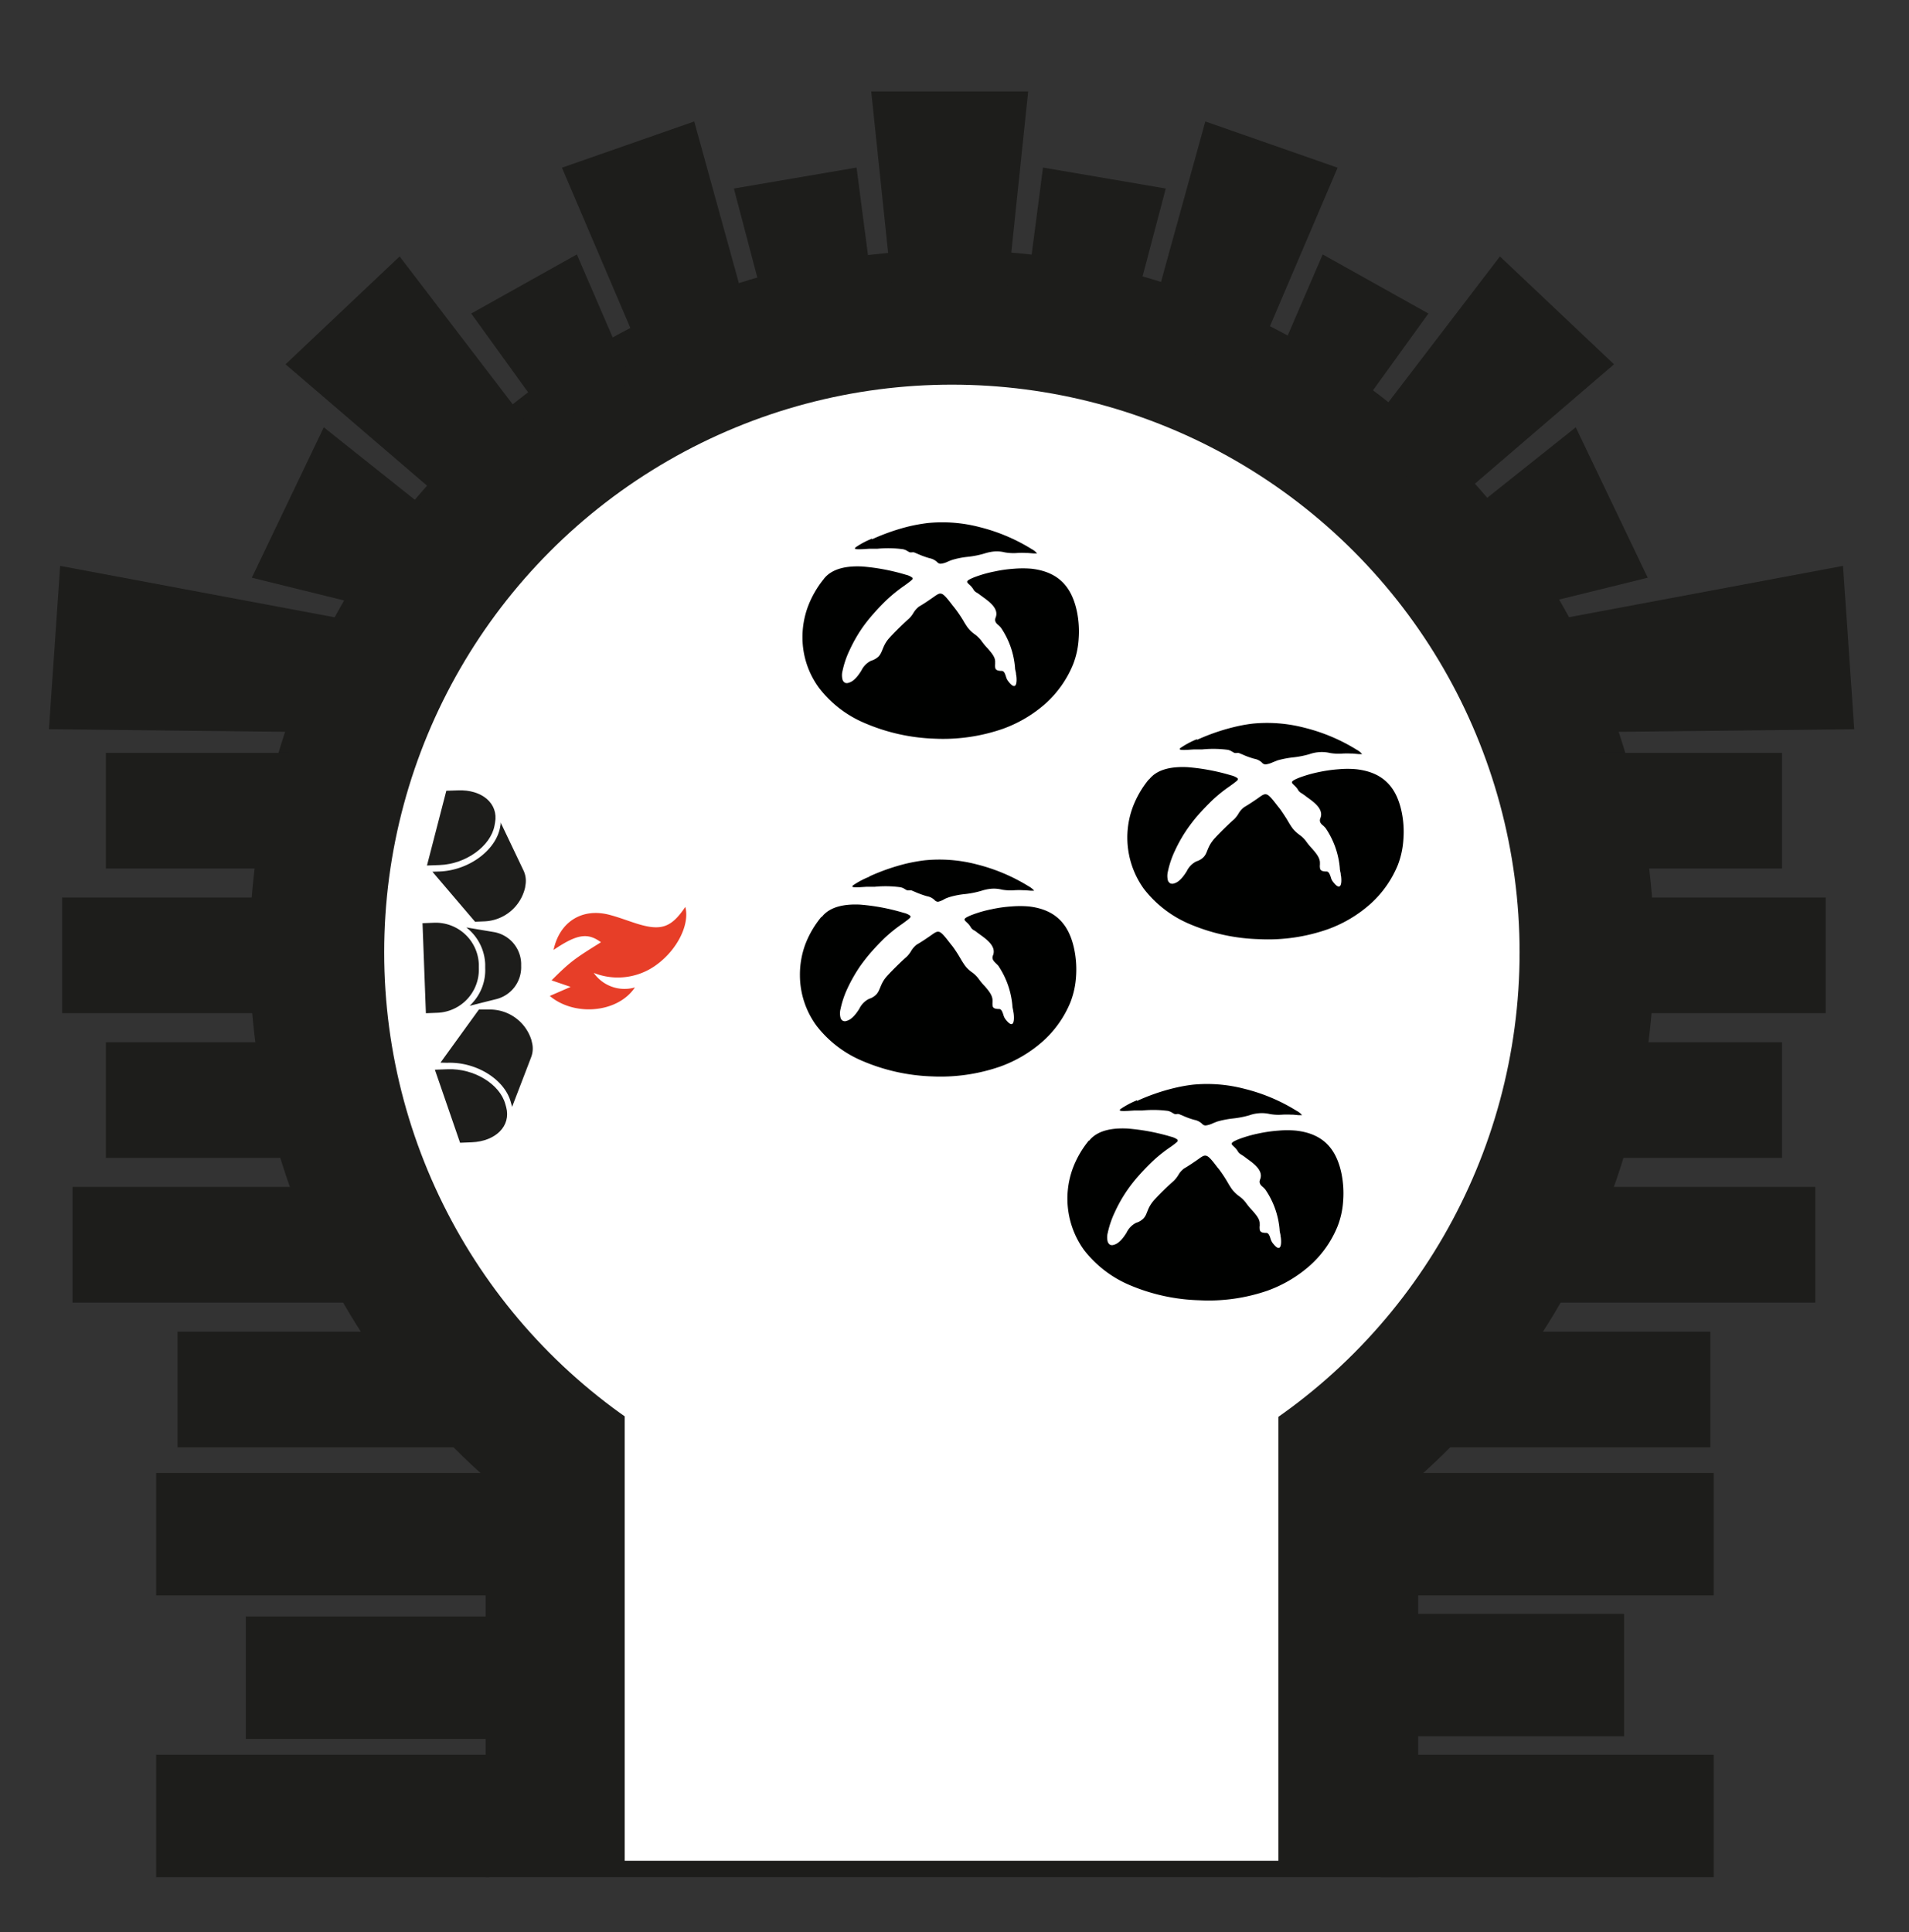 <svg id="Layer_1" data-name="Layer 1" xmlns="http://www.w3.org/2000/svg" viewBox="0 0 248.5 251.5"><rect x="0" y="0" width="248.5" height="251.5" fill="#333333" stroke="none"/><title>2-bread</title><rect x="63.22" y="190.5" width="121.39" height="53.84" style="fill:#1d1d1b"/><circle cx="123.91" cy="123.97" r="91.42" style="fill:#1d1d1b"/><circle cx="123.91" cy="123.97" r="73.9" style="fill:#fff"/><rect x="81.32" y="181.89" width="85.09" height="60.32" style="fill:#fff"/><path d="M410.52,242.11a10.72,10.72,0,0,0-2.12,1.12c-.16.14-.19.24.17.26a4.35,4.35,0,0,0,.53,0h.11l.93-.06.35,0,.71,0a14.28,14.28,0,0,1,3.34.06,1.71,1.71,0,0,1,.57.23c.25.15.29.2.56.18a1.1,1.1,0,0,1,.32,0l.47.2a11.64,11.64,0,0,0,1.54.56,2,2,0,0,1,1,.51.59.59,0,0,0,.45.21,2.71,2.71,0,0,0,.94-.28c.19-.08.38-.16.6-.23a10.63,10.63,0,0,1,2-.39,12.33,12.33,0,0,0,2.16-.43,5.77,5.77,0,0,1,1.21-.26,4.33,4.33,0,0,1,1.44.11,6.41,6.41,0,0,0,1.64.08,8.81,8.81,0,0,1,1.15,0l.21,0,.77.06c.34,0,.45,0,.43,0a2.39,2.39,0,0,0-.71-.57,23.68,23.68,0,0,0-6.74-2.85,19.19,19.19,0,0,0-6.76-.54,22.44,22.44,0,0,0-2.52.45,27.47,27.47,0,0,0-4.74,1.66Zm-6.27,5.24a12.89,12.89,0,0,0-2.11,3.69,11.42,11.42,0,0,0-.68,4,11.08,11.08,0,0,0,2.17,6.52,14.66,14.66,0,0,0,6,4.59,25.08,25.08,0,0,0,9,2,23.71,23.71,0,0,0,8.94-1.29,17.1,17.1,0,0,0,5.62-3.36,14,14,0,0,0,3.49-5,10.82,10.82,0,0,0,.73-3.31,13,13,0,0,0-.22-3.58c-.7-3.32-2.48-5.18-5.91-5.58a13.44,13.44,0,0,0-2.29,0,17.26,17.26,0,0,0-2.54.36,16,16,0,0,0-2.65.76c-1.68.69-.6.62-.06,1.63a1.12,1.12,0,0,0,.44.38,3.29,3.29,0,0,1,.33.23l.41.3c.88.64,2.15,1.55,1.68,2.71-.19.47.1.76.4,1a2.91,2.91,0,0,1,.3.31,10.76,10.76,0,0,1,1.83,5.21c0,.21.07.4.11.62s0,.22.05.34c.14,1,0,2.23-1.12.69a1.79,1.79,0,0,1-.22-.5c-.11-.35-.24-.75-.56-.74-.67,0-.83-.2-.85-.51a2.58,2.58,0,0,1,0-.38,2,2,0,0,0,0-.24c.05-.65-.49-1.24-1-1.83a8.25,8.25,0,0,1-.77-.93,4.13,4.13,0,0,0-.92-.9,4.07,4.07,0,0,1-.85-.81c-.2-.26-.41-.6-.64-1a17.43,17.43,0,0,0-1.05-1.54l-.32-.4c-.76-1-1.13-1.43-1.46-1.51s-.6.16-1.21.58c-.41.28-.94.66-1.68,1.09a2.88,2.88,0,0,0-.76.87,3.69,3.69,0,0,1-.57.72c-.35.29-1.64,1.51-2.54,2.5s-.84,1.81-1.39,2.4a2.39,2.39,0,0,1-1,.57,2.77,2.77,0,0,0-1.26,1.29c-.37.58-.93,1.39-1.64,1.57a.63.63,0,0,1-.49,0,.67.67,0,0,1-.31-.38,2.23,2.23,0,0,1,0-1.18,11.78,11.78,0,0,1,.93-2.71,19.18,19.18,0,0,1,1.64-2.88,21,21,0,0,1,1.49-1.87c.53-.61,1.09-1.19,1.64-1.72a19.41,19.41,0,0,1,2.35-1.9c.4-.29.73-.53.94-.72s.14-.28,0-.38a2.32,2.32,0,0,0-.76-.32,27.16,27.16,0,0,0-5.66-1.07c-2-.1-3.93.24-5,1.6Z" transform="translate(-297 -172)" style="fill:#000100;fill-rule:evenodd"/><path d="M452.8,268.22a11.63,11.63,0,0,0-2.12,1.13c-.16.13-.18.24.18.26a3.94,3.94,0,0,0,.52,0h.11l.93-.06.36,0,.71,0a14.76,14.76,0,0,1,3.33.05,1.63,1.63,0,0,1,.57.24c.25.14.3.2.57.18a.64.64,0,0,1,.31,0l.47.19a9.79,9.79,0,0,0,1.55.56,1.94,1.94,0,0,1,1,.51.61.61,0,0,0,.45.22,3.08,3.08,0,0,0,.95-.28l.6-.24a12.34,12.34,0,0,1,2-.39,12.31,12.31,0,0,0,2.16-.42,4.83,4.83,0,0,1,1.21-.26,4.54,4.54,0,0,1,1.44.1,6.51,6.51,0,0,0,1.65.08,11,11,0,0,1,1.15,0l.21,0,.76.07c.34,0,.46,0,.44,0a2.37,2.37,0,0,0-.71-.57,23.64,23.64,0,0,0-6.74-2.85,19.27,19.27,0,0,0-6.77-.55,20.23,20.23,0,0,0-2.51.46,27,27,0,0,0-4.75,1.65Zm-6.26,5.24a12.74,12.74,0,0,0-2.12,3.7,11.43,11.43,0,0,0,1.49,10.55,14.8,14.8,0,0,0,6,4.59,24.77,24.77,0,0,0,9,1.95,23.46,23.46,0,0,0,8.93-1.29,17,17,0,0,0,5.62-3.36,13.94,13.94,0,0,0,3.5-5,11.19,11.19,0,0,0,.72-3.32,12.7,12.7,0,0,0-.22-3.58c-.69-3.32-2.48-5.18-5.9-5.57a12.59,12.59,0,0,0-2.3,0,18.72,18.72,0,0,0-2.54.36,17.09,17.09,0,0,0-2.65.76c-1.67.69-.59.63-.06,1.64a1.24,1.24,0,0,0,.45.38l.32.22.41.31c.88.63,2.15,1.54,1.69,2.7-.2.48.1.77.4,1,.1.1.21.21.3.32a10.93,10.93,0,0,1,1.83,5.21c0,.2.06.4.1.61s0,.23.05.34c.14,1,0,2.23-1.12.69a1.67,1.67,0,0,1-.21-.5c-.12-.35-.25-.74-.57-.73-.66,0-.83-.2-.84-.52a1.2,1.2,0,0,1,0-.37l0-.25c0-.65-.49-1.23-1-1.82a8.45,8.45,0,0,1-.78-.94,3.84,3.84,0,0,0-.91-.89,4.72,4.72,0,0,1-.86-.81c-.19-.26-.41-.6-.64-1s-.67-1.06-1-1.53l-.32-.4c-.77-1-1.13-1.43-1.46-1.51s-.61.15-1.21.58c-.41.28-.95.65-1.69,1.09a2.73,2.73,0,0,0-.75.87,3.69,3.69,0,0,1-.57.72c-.35.29-1.64,1.51-2.54,2.49-1,1.14-.85,1.81-1.4,2.4a2.18,2.18,0,0,1-.95.57,2.77,2.77,0,0,0-1.26,1.29c-.37.59-.94,1.4-1.64,1.58a.67.67,0,0,1-.49,0,.72.72,0,0,1-.32-.38,2.37,2.37,0,0,1,0-1.18,12.19,12.19,0,0,1,.92-2.71,18.78,18.78,0,0,1,1.65-2.88,21.39,21.39,0,0,1,1.48-1.88c.54-.6,1.1-1.18,1.64-1.71a18.68,18.68,0,0,1,2.36-1.91c.39-.28.72-.52.93-.71s.14-.29,0-.39a2.51,2.51,0,0,0-.77-.32,27.22,27.22,0,0,0-5.65-1.06c-2-.1-3.94.23-5,1.59Z" transform="translate(-297 -172)" style="fill:#000100;fill-rule:evenodd"/><path d="M352.44,303.89,352,292.17l1.5-.06a5.62,5.62,0,0,1,5.83,5.41l0,.48a5.62,5.62,0,0,1-5.4,5.83Z" transform="translate(-297 -172)" style="fill:#1d1d1b"/><path d="M360.16,297.51l0,.49a6.3,6.3,0,0,1-1.7,4.59l-.32.33,3.39-.85a4.28,4.28,0,0,0,3.31-4.33l0-.37a4.28,4.28,0,0,0-3.63-4.06l-3.51-.59A6.35,6.35,0,0,1,360.16,297.51Z" transform="translate(-297 -172)" style="fill:#1d1d1b"/><path d="M353.61,311.24l3.28,9.51,1.51-.06c3.13-.13,5.15-2.13,4.49-4.58l-.11-.39c-.7-2.59-4.08-4.68-7.51-4.54Z" transform="translate(-297 -172)" style="fill:#1d1d1b"/><path d="M355.21,310.34c3.76-.15,7.48,2.15,8.28,5.12l.11.39.06.23s2.5-6.5,2.5-6.52a3.14,3.14,0,0,0,.09-1.86l-.08-.34a5.66,5.66,0,0,0-5.6-3.95l-1.23,0-5,6.91Z" transform="translate(-297 -172)" style="fill:#1d1d1b"/><path d="M352.58,284.66l2.52-9.73,1.51-.05c3.13-.13,5.3,1.71,4.83,4.21l-.07.39c-.5,2.64-3.71,5-7.14,5.12Z" transform="translate(-297 -172)" style="fill:#1d1d1b"/><path d="M354.23,285.44c3.77-.15,7.3-2.72,7.87-5.75l.07-.4a2.23,2.23,0,0,0,0-.23s3,6.29,3,6.3a3.15,3.15,0,0,1,.23,1.85l-.05.34a5.67,5.67,0,0,1-5.28,4.38l-1.23.05-5.55-6.51Z" transform="translate(-297 -172)" style="fill:#1d1d1b"/><polygon points="7.83 73.66 51.98 81.93 51.01 95.41 6.37 94.92 7.83 73.66" style="fill:#1d1d1b"/><polygon points="130.79 41.04 116.46 41.04 113.41 11.91 133.84 11.91 130.79 41.04" style="fill:#1d1d1b"/><polygon points="239.91 73.66 195.75 81.93 196.72 95.41 241.37 94.92 239.91 73.66" style="fill:#1d1d1b"/><polygon points="177.46 56.64 187.88 66.49 210.1 47.42 195.25 33.38 177.46 56.64" style="fill:#1d1d1b"/><polygon points="133.23 41.3 146.76 43.45 151.75 24.54 135.77 21.81 133.23 41.3" style="fill:#1d1d1b"/><polygon points="149.13 43.95 162.66 48.68 174.12 21.83 156.9 15.81 149.13 43.95" style="fill:#1d1d1b"/><polygon points="165.05 49.63 175.48 55.3 185.94 40.81 172.18 33.12 165.05 49.63" style="fill:#1d1d1b"/><polygon points="189.41 68.13 195.41 79.9 214.49 75.2 205.12 55.62 189.41 68.13" style="fill:#1d1d1b"/><polygon points="69.81 56.64 59.4 66.49 37.17 47.42 52.02 33.38 69.81 56.64" style="fill:#1d1d1b"/><polygon points="114.04 41.3 100.51 43.45 95.53 24.54 111.5 21.81 114.04 41.3" style="fill:#1d1d1b"/><polygon points="98.14 43.95 84.61 48.68 73.15 21.83 90.37 15.81 98.14 43.95" style="fill:#1d1d1b"/><polygon points="82.22 49.63 71.8 55.3 61.34 40.81 75.09 33.12 82.22 49.63" style="fill:#1d1d1b"/><polygon points="57.86 68.13 51.86 79.9 32.78 75.2 42.15 55.62 57.86 68.13" style="fill:#1d1d1b"/><rect x="20.33" y="228.41" width="43.41" height="15.94" style="fill:#1d1d1b"/><rect x="32" y="210.41" width="31.74" height="15.94" style="fill:#1d1d1b"/><rect x="20.33" y="191.73" width="43.41" height="15.94" style="fill:#1d1d1b"/><rect x="179.67" y="228.41" width="43.41" height="15.94" style="fill:#1d1d1b"/><rect x="179.67" y="210.07" width="31.74" height="15.94" style="fill:#1d1d1b"/><rect x="179.67" y="191.73" width="43.41" height="15.94" style="fill:#1d1d1b"/><rect x="13.78" y="135.67" width="24.3" height="15.05" style="fill:#1d1d1b"/><rect x="8.09" y="116.83" width="29.99" height="15.05" style="fill:#1d1d1b"/><rect x="13.78" y="98" width="23.97" height="15.05" style="fill:#1d1d1b"/><rect x="23.11" y="173.34" width="37.55" height="15.05" style="fill:#1d1d1b"/><rect x="9.44" y="154.5" width="38.91" height="15.05" style="fill:#1d1d1b"/><rect x="207.67" y="135.67" width="24.3" height="15.05" style="fill:#1d1d1b"/><rect x="207.67" y="116.83" width="29.99" height="15.05" style="fill:#1d1d1b"/><rect x="208" y="98" width="23.97" height="15.05" style="fill:#1d1d1b"/><rect x="185.09" y="173.34" width="37.55" height="15.05" style="fill:#1d1d1b"/><rect x="197.39" y="154.5" width="38.91" height="15.05" style="fill:#1d1d1b"/><path d="M375.23,294.65c-1.73-1.27-3.1-1.08-6.17,1,.78-3.67,3.73-5.52,7.31-4.56,1.18.31,2.31.75,3.47,1.12,3.18,1,4.52.58,6.37-2.16.59,2.25-1,5.48-3.64,7.45a8.49,8.49,0,0,1-8.28,1.14,4.89,4.89,0,0,0,5.36,1.89c-2.24,3.34-7.89,3.8-11.08,1.11l2.71-1.18-2.48-.85c1-1,1.89-1.87,2.89-2.63S374,295.42,375.23,294.65Z" transform="translate(-297 -172)" style="fill:#e73e28"/><path d="M410.19,286.11a10.8,10.8,0,0,0-2.13,1.12c-.16.14-.18.24.18.26a4.1,4.1,0,0,0,.52,0h.11l.93-.06.36,0,.71,0a14.29,14.29,0,0,1,3.34.06,1.57,1.57,0,0,1,.56.23c.25.15.3.2.57.18a1,1,0,0,1,.31,0l.47.2a12.28,12.28,0,0,0,1.55.56,1.89,1.89,0,0,1,1,.51.6.6,0,0,0,.45.21A2.83,2.83,0,0,0,420,289a5.81,5.81,0,0,1,.6-.23,10.68,10.68,0,0,1,2-.39,12,12,0,0,0,2.16-.43,5.91,5.91,0,0,1,1.21-.26,4.37,4.37,0,0,1,1.45.11,6.41,6.41,0,0,0,1.64.08,8.83,8.83,0,0,1,1.15,0l.21,0,.76.06c.34,0,.46,0,.44,0a2.54,2.54,0,0,0-.71-.57,23.81,23.81,0,0,0-6.74-2.85,19.23,19.23,0,0,0-6.77-.54,22.68,22.68,0,0,0-2.51.45,27.47,27.47,0,0,0-4.74,1.66Zm-6.27,5.24A12.7,12.7,0,0,0,401.8,295a11.41,11.41,0,0,0-.67,4,11.14,11.14,0,0,0,2.16,6.52,14.76,14.76,0,0,0,6,4.59,25.08,25.08,0,0,0,9,2,23.71,23.71,0,0,0,8.94-1.29,17.05,17.05,0,0,0,5.61-3.36,13.86,13.86,0,0,0,3.5-5,11.12,11.12,0,0,0,.73-3.31,13,13,0,0,0-.23-3.58c-.69-3.32-2.48-5.18-5.9-5.58a13.56,13.56,0,0,0-2.3,0,17.26,17.26,0,0,0-2.54.36,15.9,15.9,0,0,0-2.64.76c-1.68.69-.6.62-.07,1.63a1.15,1.15,0,0,0,.45.38,2.35,2.35,0,0,1,.32.23l.41.3c.89.64,2.15,1.55,1.69,2.71-.2.47.1.76.4,1.05.1.1.21.2.3.31a11,11,0,0,1,1.83,5.21c0,.21.07.4.1.62l.06.34c.13,1,0,2.23-1.13.69a1.79,1.79,0,0,1-.21-.5c-.12-.35-.24-.75-.57-.74-.66,0-.83-.2-.84-.51a2.58,2.58,0,0,1,0-.38l0-.24c0-.65-.49-1.24-1-1.83a8.36,8.36,0,0,1-.78-.93,3.89,3.89,0,0,0-.91-.9,4.12,4.12,0,0,1-.86-.81c-.19-.26-.41-.6-.64-1a17.32,17.32,0,0,0-1-1.54l-.32-.4c-.77-1-1.13-1.43-1.46-1.51s-.6.16-1.21.58c-.41.28-.95.66-1.69,1.09a2.86,2.86,0,0,0-.75.87,3.69,3.69,0,0,1-.57.72c-.35.29-1.64,1.51-2.54,2.5s-.85,1.81-1.4,2.4a2.28,2.28,0,0,1-.95.57,2.77,2.77,0,0,0-1.26,1.29c-.37.58-.94,1.39-1.64,1.57a.63.63,0,0,1-.49,0,.63.63,0,0,1-.31-.38,2.23,2.23,0,0,1,0-1.18,12.19,12.19,0,0,1,.92-2.71,20.18,20.18,0,0,1,1.65-2.88,22.86,22.86,0,0,1,1.48-1.87c.54-.61,1.1-1.19,1.64-1.72a19.45,19.45,0,0,1,2.36-1.9c.39-.29.73-.53.93-.72s.14-.28,0-.38a2.29,2.29,0,0,0-.77-.32,27.18,27.18,0,0,0-5.65-1.07c-2-.1-3.94.24-5,1.6Z" transform="translate(-297 -172)" style="fill:#000100;fill-rule:evenodd"/><path d="M445,315.22a11.31,11.31,0,0,0-2.12,1.13c-.16.13-.19.24.17.26a4.22,4.22,0,0,0,.53,0h.11l.93-.06.35,0,.71,0a14.85,14.85,0,0,1,3.34.05,1.63,1.63,0,0,1,.57.24c.25.14.29.2.56.18a.67.67,0,0,1,.32,0l.47.19a9.7,9.7,0,0,0,1.54.56,2,2,0,0,1,1,.51.61.61,0,0,0,.45.22,3,3,0,0,0,.94-.28c.19-.08.38-.16.61-.24a12.34,12.34,0,0,1,2-.39,12.31,12.31,0,0,0,2.16-.42,4.73,4.73,0,0,1,1.21-.26,4.58,4.58,0,0,1,1.44.1,6.43,6.43,0,0,0,1.64.08,11,11,0,0,1,1.15,0l.22,0,.76.07c.34,0,.46,0,.43,0a2.12,2.12,0,0,0-.71-.57,23.4,23.4,0,0,0-6.74-2.85,19.2,19.2,0,0,0-6.76-.55,20.74,20.74,0,0,0-2.52.46,26.61,26.61,0,0,0-4.74,1.65Zm-6.26,5.24a12.74,12.74,0,0,0-2.12,3.7,11.43,11.43,0,0,0,1.49,10.55,14.83,14.83,0,0,0,6,4.59,24.86,24.86,0,0,0,9,1.95A23.51,23.51,0,0,0,462,340a17.1,17.1,0,0,0,5.62-3.36,13.79,13.79,0,0,0,3.49-5,10.88,10.88,0,0,0,.73-3.32,13.08,13.08,0,0,0-.22-3.58c-.7-3.32-2.48-5.18-5.91-5.57a12.48,12.48,0,0,0-2.29,0,18.72,18.72,0,0,0-2.54.36,17.09,17.09,0,0,0-2.65.76c-1.67.69-.6.63-.06,1.64a1.29,1.29,0,0,0,.44.38l.33.22.41.31c.88.63,2.15,1.54,1.68,2.7-.19.48.11.77.4,1a3,3,0,0,1,.3.32,10.84,10.84,0,0,1,1.84,5.21c0,.2.06.4.1.61s0,.23.05.34c.14,1,0,2.23-1.12.69a2,2,0,0,1-.22-.5c-.11-.35-.24-.74-.56-.73-.67,0-.83-.2-.84-.52a1.58,1.58,0,0,1,0-.37,1.07,1.07,0,0,0,0-.25c.05-.65-.49-1.23-1-1.82a8.45,8.45,0,0,1-.78-.94,3.88,3.88,0,0,0-.92-.89,4.66,4.66,0,0,1-.85-.81c-.2-.26-.41-.6-.64-1a17.29,17.29,0,0,0-1-1.53c-.05-.07-.18-.24-.32-.4-.76-1-1.12-1.43-1.46-1.51s-.6.15-1.21.58c-.41.28-.94.65-1.68,1.09a2.73,2.73,0,0,0-.75.87,4.11,4.11,0,0,1-.57.72,35.18,35.18,0,0,0-2.55,2.49c-1,1.14-.84,1.81-1.39,2.4a2.18,2.18,0,0,1-.95.57,2.72,2.72,0,0,0-1.26,1.29c-.37.59-.94,1.4-1.65,1.58a.68.68,0,0,1-.49,0,.75.75,0,0,1-.31-.38,2.24,2.24,0,0,1,0-1.18,12.29,12.29,0,0,1,.93-2.71,18.7,18.7,0,0,1,1.64-2.88,19.79,19.79,0,0,1,1.49-1.88c.53-.6,1.09-1.18,1.64-1.71a18.65,18.65,0,0,1,2.35-1.91,10.66,10.66,0,0,0,.94-.71c.17-.16.14-.29,0-.39a2.45,2.45,0,0,0-.76-.32,27.2,27.2,0,0,0-5.66-1.06c-2-.1-3.93.23-5,1.59Z" transform="translate(-297 -172)" style="fill:#000100;fill-rule:evenodd"/><rect width="248.5" height="251.5" style="fill:none"/></svg>